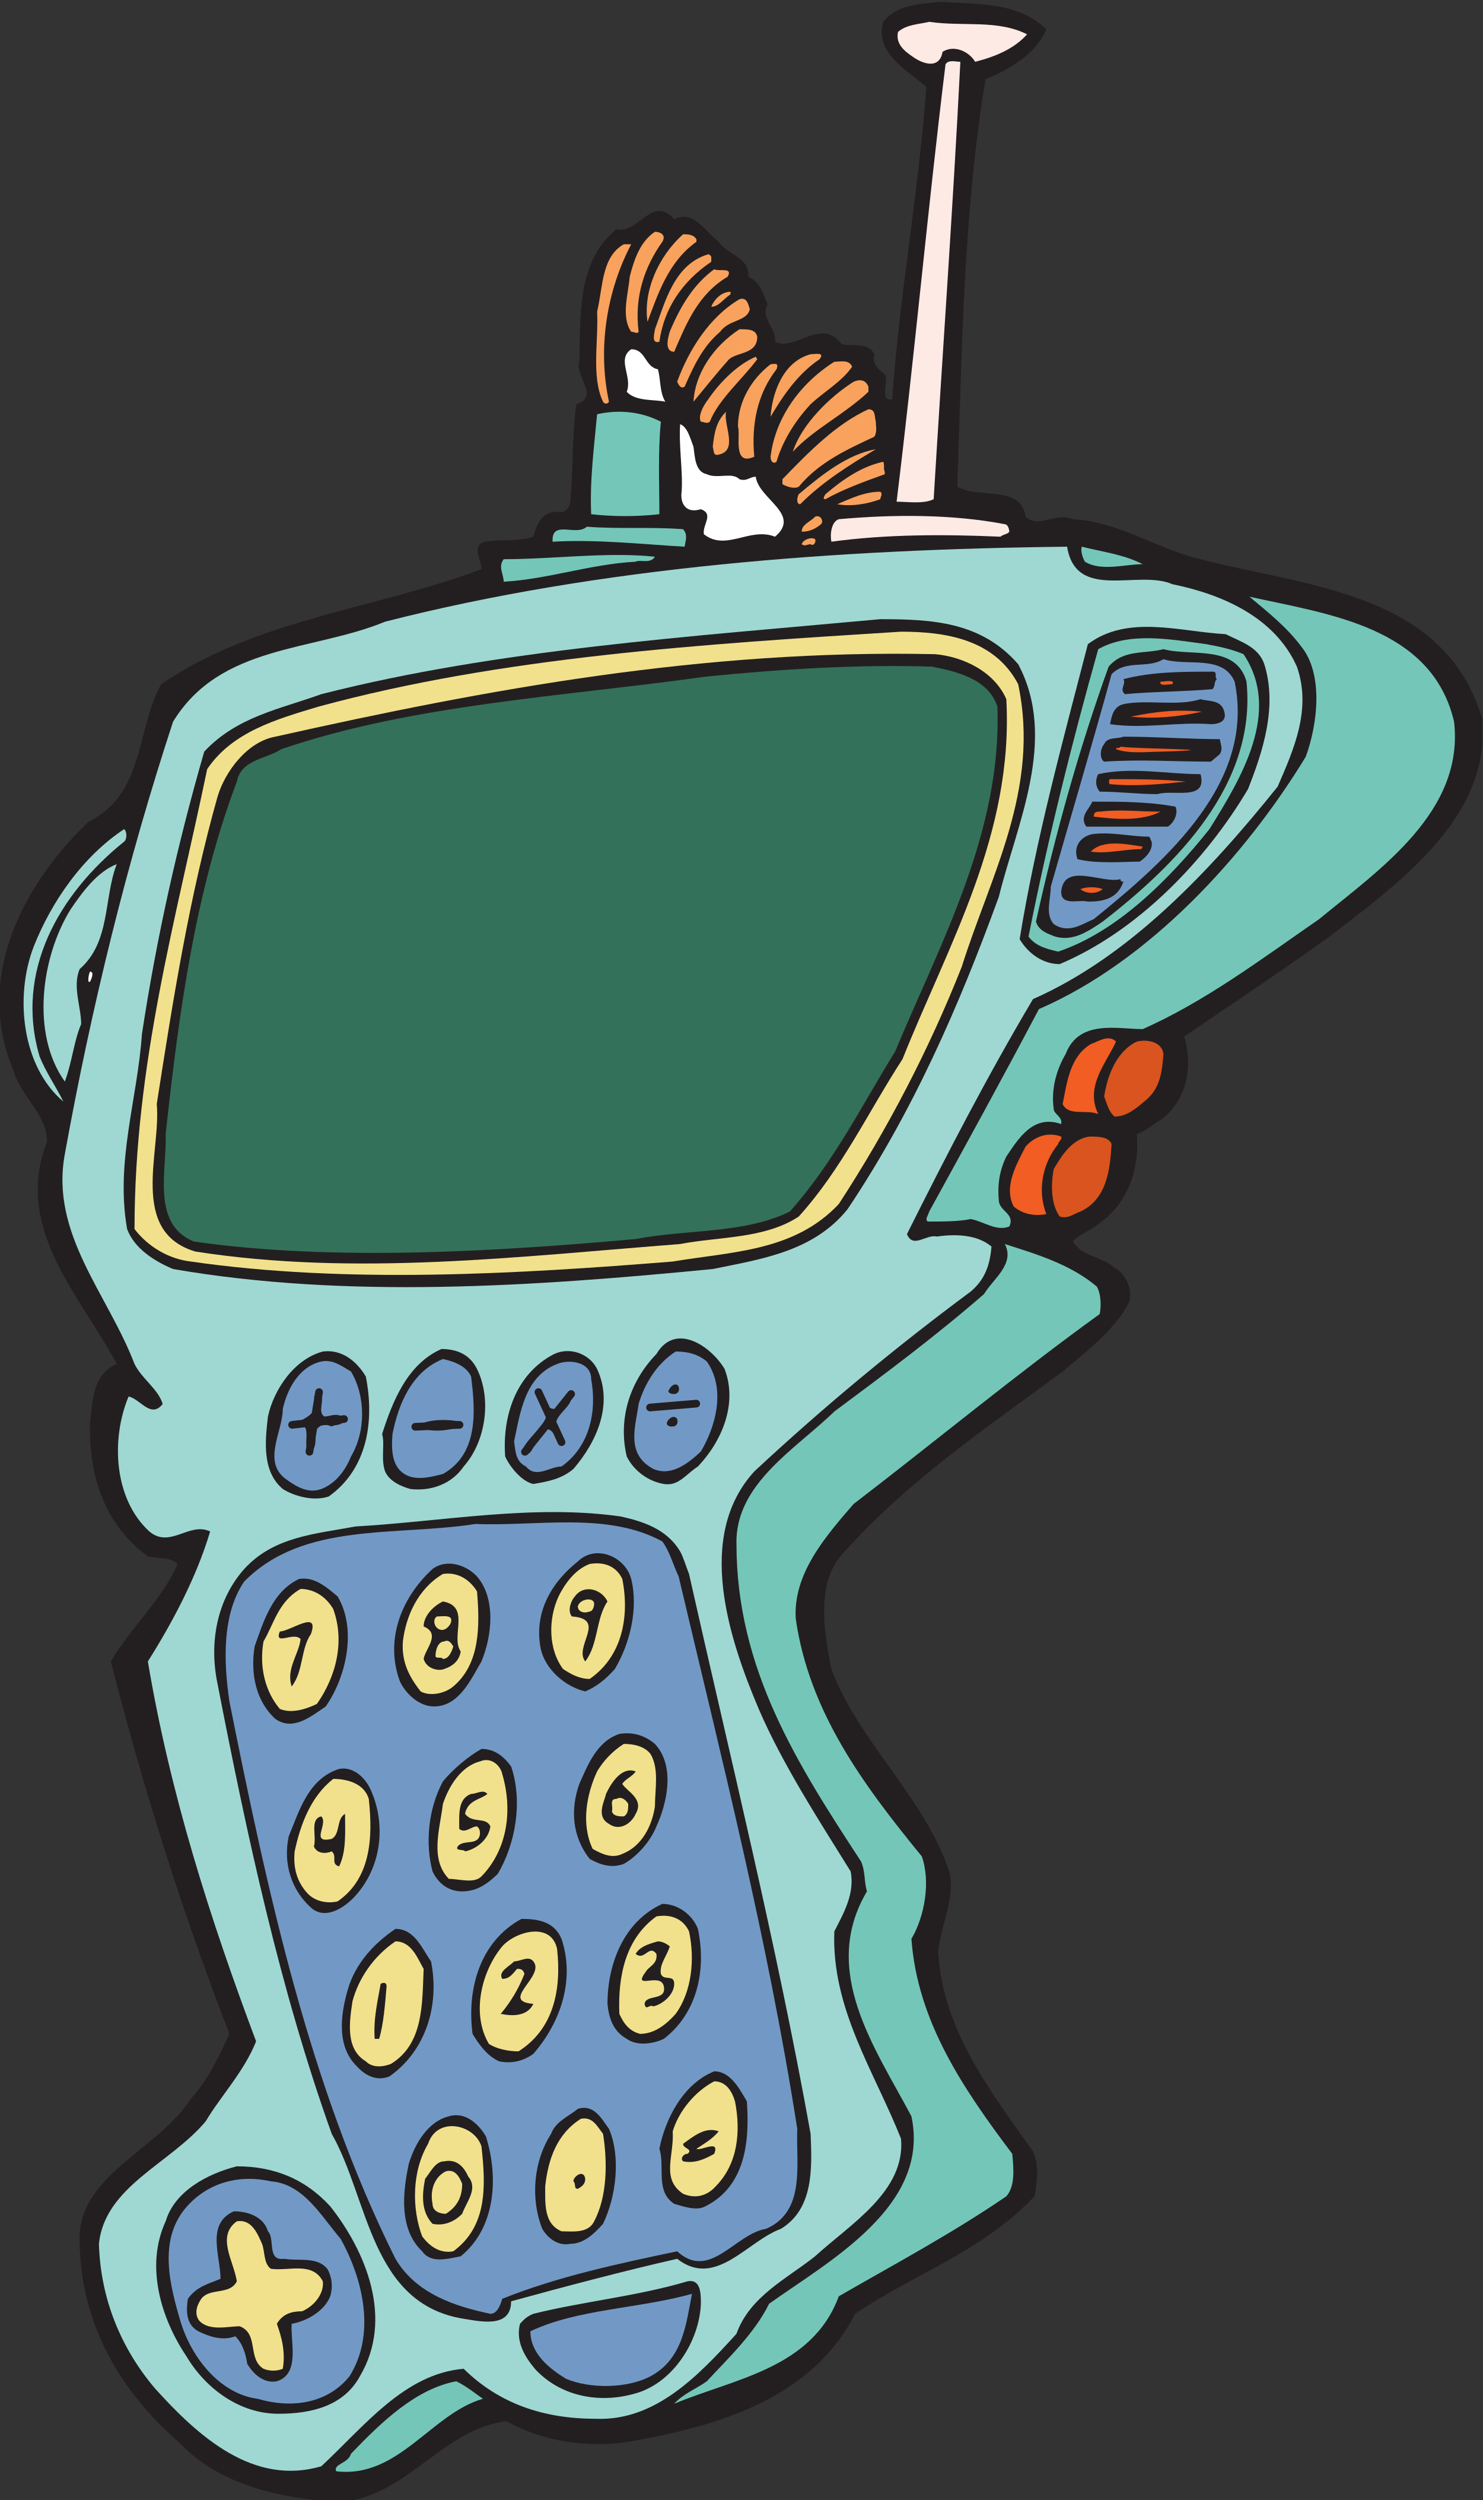 <?xml version="1.0" encoding="UTF-8" standalone="no"?>
<svg
   xmlns:dc="http://purl.org/dc/elements/1.1/"
   xmlns:cc="http://creativecommons.org/ns#"
   xmlns:rdf="http://www.w3.org/1999/02/22-rdf-syntax-ns#"
   xmlns:svg="http://www.w3.org/2000/svg"
   xmlns="http://www.w3.org/2000/svg"
   xmlns:sodipodi="http://sodipodi.sourceforge.net/DTD/sodipodi-0.dtd"
   xmlns:inkscape="http://www.inkscape.org/namespaces/inkscape"
   version="1.1"
   id="svg3537"
   xml:space="preserve"
   width="165.223"
   height="278.371"
   viewBox="0 0 165.223 278.371"
   sodipodi:docname="Skwak Pad.svg"
   inkscape:version="1.0.2 (e86c8708, 2021-01-15)"><rect x="0" y="0" width="165.223" height="278.371" fill="#333333" stroke="none"/><defs
     id="defs3541"><clipPath
       clipPathUnits="userSpaceOnUse"
       id="clipPath3553"><path
         d="M 33.84,43.92 H 578.16 V 748.08 H 33.84 Z"
         id="path3551" /></clipPath><clipPath
       clipPathUnits="userSpaceOnUse"
       id="clipPath3581"><path
         d="M 33.84,43.92 H 578.16 V 748.08 H 33.84 Z"
         id="path3579" /></clipPath><clipPath
       clipPathUnits="userSpaceOnUse"
       id="clipPath3587"><path
         d="m 362.95,548.409 h 151.3 c 9.339,0 16.91,-7.571 16.91,-16.91 v -84.943 c 0,-9.339 -7.571,-16.91 -16.91,-16.91 h -302.6 c -9.339,0 -16.91,7.571 -16.91,16.91 v 84.943 c 0,9.339 7.571,16.91 16.91,16.91 z"
         clip-rule="evenodd"
         id="path3585" /></clipPath><clipPath
       clipPathUnits="userSpaceOnUse"
       id="clipPath3593"><path
         d="M 0,792.06 H 612 V 0.06 H 0 Z"
         id="path3591" /></clipPath><clipPath
       clipPathUnits="userSpaceOnUse"
       id="clipPath3613"><path
         d="M 133.311,404.313 H 257.228 V 613.092 H 133.311 Z"
         id="path3611" /></clipPath><clipPath
       clipPathUnits="userSpaceOnUse"
       id="clipPath3913"><path
         d="m 260.029,501.319 h 257.664 v 26.924 H 260.029 Z"
         id="path3911" /></clipPath><clipPath
       clipPathUnits="userSpaceOnUse"
       id="clipPath3925"><path
         d="M 33.84,43.92 H 578.16 V 748.08 H 33.84 Z"
         id="path3923" /></clipPath><clipPath
       clipPathUnits="userSpaceOnUse"
       id="clipPath3931"><path
         d="m 362.95,359.729 h 151.3 c 9.339,0 16.91,-7.571 16.91,-16.91 v -61.855 c 0,-9.339 -7.571,-16.91 -16.91,-16.91 h -302.6 c -9.339,0 -16.91,7.571 -16.91,16.91 v 61.855 c 0,9.339 7.571,16.91 16.91,16.91 z"
         clip-rule="evenodd"
         id="path3929" /></clipPath><clipPath
       clipPathUnits="userSpaceOnUse"
       id="clipPath3937"><path
         d="M 0,792.06 H 612 V 0.06 H 0 Z"
         id="path3935" /></clipPath><clipPath
       clipPathUnits="userSpaceOnUse"
       id="clipPath3953"><path
         d="M 48.385,203.079 H 327.67 v 171.78 H 48.385 Z"
         id="path3951" /></clipPath><clipPath
       clipPathUnits="userSpaceOnUse"
       id="clipPath3959"><path
         d="m 237.832,308.478 c 0,3.064 0.243,6.129 0.243,7.661 0,0.307 0.485,1.379 0.242,1.992 -0.971,4.291 -1.456,8.428 -2.913,12.259 -4.128,10.726 -12.14,20.38 -22.337,24.823 -1.214,0.46 -2.428,1.379 -3.642,1.992 -5.342,2.146 -15.539,3.218 -21.366,1.686 -4.613,-1.226 -9.712,-3.524 -13.839,-5.823 -2.185,-1.072 -5.099,-4.903 -7.527,-5.21 -1.214,1.073 -6.798,1.073 -8.983,0.613 -6.313,-1.532 -12.14,-2.911 -17.482,-4.903 -3.884,-1.533 -7.769,-2.452 -11.168,-4.291 -4.128,-1.992 -7.769,-4.75 -11.411,-7.202 -0.486,-0.613 -0.972,-1.072 -1.7,-1.685 -1.7,-1.379 -3.885,-2.912 -5.099,-4.597 -2.185,-2.912 -4.37,-5.976 -6.555,-8.734 -0.971,-1.533 -1.457,-3.984 -2.428,-5.364 -0.728,-1.072 -3.885,-1.992 -5.099,-2.758 -5.098,-3.371 -9.711,-9.5 -8.255,-17.009 3.157,-1.225 6.07,-2.758 8.984,-4.137 0.971,-0.613 1.699,-0.459 2.428,-1.072 0.485,-0.46 0.971,-1.38 1.456,-1.992 1.943,-1.839 4.613,-4.291 7.041,-5.67 2.671,-1.532 6.313,-1.839 9.712,-2.758 1.457,-0.153 2.671,-0.307 4.128,-0.46 2.67,-0.766 5.827,-2.145 8.498,-3.218 1.942,-0.766 3.641,-0.919 5.584,-1.838 0.728,-0.307 1.457,-1.226 1.942,-1.686 2.671,-1.992 4.856,-4.444 7.527,-6.436 0.485,-0.46 0.971,-1.072 1.457,-1.685 4.127,-2.912 8.012,-6.13 12.139,-8.888 1.457,-1.072 7.284,-3.371 8.012,-4.444 1.457,-2.298 1.7,-5.363 3.4,-7.661 2.67,-2.758 9.954,-1.379 14.567,-2.299 7.527,-1.532 16.996,0.46 24.765,-0.919 2.185,0 4.371,0 6.556,0 0.971,-0.46 1.942,-1.686 2.913,-2.299 0.486,-0.306 0.971,-0.153 1.457,-0.459 2.185,-1.226 4.613,-2.758 7.041,-3.831 0.486,0 1.214,-0.153 1.7,-0.153 0.728,-0.307 1.699,-0.92 2.428,-1.226 1.456,-0.613 3.399,-1.073 4.855,-1.532 2.186,-0.767 4.128,-0.46 6.556,-1.073 3.156,-0.766 9.469,-1.839 13.839,-0.766 6.798,1.532 13.111,3.524 17.724,7.202 0.243,0.306 0.486,0.613 0.729,0.919 1.456,1.379 2.913,2.912 4.127,4.597 0.243,0.46 0.728,0.919 0.971,1.379 0.972,0.766 3.399,0.766 4.613,1.379 2.428,1.073 5.099,1.992 7.527,3.371 1.457,0.613 2.914,2.146 4.128,2.912 1.699,1.072 3.156,1.532 4.613,2.605 1.214,0.766 2.428,2.145 3.399,3.218 1.214,0.919 2.67,1.532 3.885,2.451 0.728,0.613 1.213,1.533 1.942,2.145 3.156,2.759 6.07,4.904 8.498,8.428 1.942,3.065 4.856,5.21 5.827,9.347 0.485,1.992 -0.486,4.444 -0.971,5.823 -2.186,6.283 -8.256,9.501 -12.869,13.485 -2.67,2.605 -6.555,4.443 -9.711,6.435 -0.972,0.613 -2.185,0.613 -3.157,1.226 -7.283,4.597 -19.18,9.194 -30.349,8.888 -3.642,0 -8.498,0.919 -12.383,0.306 -2.427,-0.306 -4.855,-0.613 -7.283,-0.919 -3.4,-1.073 -6.313,-1.992 -10.926,-2.145"
         clip-rule="evenodd"
         id="path3957" /></clipPath><clipPath
       clipPathUnits="userSpaceOnUse"
       id="clipPath4017"><path
         d="M 33.84,43.92 H 578.16 V 748.08 H 33.84 Z"
         id="path4015" /></clipPath></defs><sodipodi:namedview
     pagecolor="#ffffff"
     bordercolor="#666666"
     borderopacity="1"
     objecttolerance="10"
     gridtolerance="10"
     guidetolerance="10"
     inkscape:pageopacity="0"
     inkscape:pageshadow="2"
     inkscape:window-width="1440"
     inkscape:window-height="855"
     id="namedview3539"
     showgrid="false"
     inkscape:zoom="1"
     inkscape:cx="82.611328"
     inkscape:cy="139.18533"
     inkscape:window-x="0"
     inkscape:window-y="23"
     inkscape:window-maximized="0"
     inkscape:current-layer="g3545" /><g
     id="g3545"
     inkscape:groupmode="layer"
     inkscape:label="Cyb Style Whos Who"
     transform="matrix(1.333,0,0,-1.333,-177.748,817.455)"><g
       id="g3607"><g
         id="g3609"
         clip-path="url(#clipPath3613)"><path
           d="m 220.797,610.795 c -0.868,-2.088 -3.098,-3.341 -5.081,-4.176 -1.859,-11.065 -1.983,-22.965 -2.354,-34.031 1.735,-1.044 5.328,0.209 5.7,-2.505 1.115,-1.044 2.354,0.417 3.965,-0.209 3.842,-0.209 7.064,-2.505 10.657,-3.34 8.798,-2.297 20.447,-2.714 23.544,-13.362 0.744,-8.142 -6.815,-13.571 -12.763,-18.164 -4.089,-2.923 -8.179,-5.637 -12.144,-8.351 0.744,-2.505 0.248,-5.219 -1.859,-6.89 -0.743,-0.417 -1.363,-1.044 -2.106,-1.252 0.248,-2.923 -0.744,-5.846 -3.222,-7.516 -0.744,-0.627 -1.611,-0.836 -2.107,-1.462 0.744,-1.253 2.355,-1.253 3.346,-2.088 1.115,-0.626 1.611,-1.879 1.363,-2.923 -1.115,-2.296 -3.593,-4.175 -5.576,-5.845 -6.196,-4.594 -12.764,-8.978 -18.216,-15.032 -2.478,-2.506 -1.735,-6.681 -1.115,-9.813 2.23,-6.055 7.931,-10.856 9.913,-17.12 0.372,-2.296 -0.743,-4.176 -0.991,-6.472 0.372,-6.472 4.213,-11.483 7.931,-16.702 0.495,-1.044 0.371,-2.506 0.123,-3.758 -4.337,-4.593 -10.037,-6.472 -14.994,-9.813 -3.593,-7.098 -11.524,-9.395 -18.711,-10.648 -3.594,-0.626 -7.435,0 -10.409,1.671 -5.7,-0.627 -8.922,-7.308 -15.118,-6.681 -4.337,0.417 -8.922,1.461 -12.144,4.802 -5.08,4.384 -8.302,10.021 -8.426,16.702 -0.372,5.637 6.443,7.725 9.294,12.109 1.487,1.67 2.354,3.549 3.221,5.428 -3.965,10.23 -7.187,20.461 -9.913,31.108 1.735,2.923 4.337,5.22 5.576,8.143 -0.619,0.626 -1.735,0.417 -2.478,0.626 -3.718,2.714 -4.957,6.89 -4.833,11.274 0.248,1.879 0.248,3.967 2.231,4.802 -2.974,5.637 -8.675,11.274 -5.824,18.581 0,2.297 -2.231,3.758 -2.851,6.055 -3.221,7.725 0.868,15.449 6.32,20.669 4.709,2.297 3.966,7.725 6.072,11.483 7.931,5.428 17.844,6.263 26.766,9.604 0,0.835 -0.867,1.879 0.248,2.296 1.363,0.209 2.85,0 4.089,0.418 0.248,1.044 0.744,2.087 1.983,2.087 0.744,-0.208 1.115,0.418 1.115,1.044 0.248,2.715 0.124,5.22 0.496,7.934 1.983,0.626 -0.124,2.297 0.248,3.549 0.124,3.758 -0.248,8.351 3.098,11.065 1.859,-0.417 2.974,2.923 4.833,0.836 1.61,0.835 2.602,-1.044 3.717,-1.879 0.62,-1.044 2.602,-1.253 2.478,-2.923 0.992,-0.418 1.24,-1.462 1.611,-2.297 -0.619,-1.253 0.744,-1.879 0.62,-3.132 1.735,-0.835 3.841,2.088 5.576,-0.208 0.868,-0.209 2.231,0.208 2.726,-0.835 -0.247,-0.836 0.372,-1.253 0.868,-1.671 0.372,-0.626 -0.496,-2.296 0.619,-2.087 0.62,8.768 2.231,17.328 2.851,26.097 -1.735,1.461 -4.338,2.923 -3.594,5.428 1.115,1.462 3.098,1.462 4.709,1.67 3.222,-0.208 6.567,0 8.922,-2.296"
           style="fill:#231f20;fill-opacity:1;fill-rule:nonzero;stroke:none"
           id="path3615" /></g></g><path
       d="m 219.186,610.377 c -1.115,-1.252 -2.726,-1.879 -4.337,-2.296 -0.496,0.835 -1.735,1.461 -2.726,0.835 -0.248,-1.462 -1.611,-1.044 -2.479,-0.418 -0.619,0.418 -1.487,1.044 -1.239,2.088 0.744,0.626 1.735,0.626 2.602,0.835 2.85,-0.417 5.701,0.209 8.179,-1.044"
       style="fill:#feeae5;fill-opacity:1;fill-rule:nonzero;stroke:none"
       id="path3617" /><path
       d="m 213.61,608.081 c -0.62,-12.318 -1.487,-24.219 -2.231,-36.537 -0.867,-0.417 -2.106,-0.208 -3.098,-0.208 1.487,12.109 2.602,24.427 4.089,36.536 0.248,0.417 0.868,0.209 1.24,0.209"
       style="fill:#feeae5;fill-opacity:1;fill-rule:nonzero;stroke:none"
       id="path3619" /><path
       d="m 188.702,593.049 c -1.487,-2.088 -2.354,-4.593 -1.982,-7.516 -0.124,-0.209 -0.372,0 -0.62,0 -0.867,1.252 -0.248,3.131 -0.124,4.593 0.372,1.461 0.867,2.923 2.107,3.758 0.371,0 0.991,-0.209 0.619,-0.835"
       style="fill:#f9a25d;fill-opacity:1;fill-rule:nonzero;stroke:none"
       id="path3621" /><path
       d="m 191.552,593.257 c 0,-0.208 0,-0.208 0,-0.208 -2.354,-1.671 -3.222,-4.385 -4.089,-6.681 -0.372,2.505 0.867,5.428 2.974,7.307 0.372,0 0.867,0 1.115,-0.418"
       style="fill:#f9a25d;fill-opacity:1;fill-rule:nonzero;stroke:none"
       id="path3623" /><path
       d="m 186.1,592.84 c -1.983,-3.758 -2.85,-8.56 -1.859,-13.153 -0.124,-0.209 -0.372,-0.209 -0.495,0 -0.992,2.088 -0.372,5.01 -0.496,7.516 0.496,2.088 0.372,4.593 2.23,5.637 0.248,0 0.372,0 0.62,0"
       style="fill:#f9a25d;fill-opacity:1;fill-rule:nonzero;stroke:none"
       id="path3625" /><path
       d="m 192.792,591.796 c 0,0 0,-0.209 0,-0.418 -2.479,-1.67 -3.966,-3.967 -4.338,-6.681 -0.743,-0.208 -0.371,0.836 -0.371,1.044 0.867,2.297 1.611,5.428 4.461,6.264 0,0 0.124,0 0.248,-0.209"
       style="fill:#f9a25d;fill-opacity:1;fill-rule:nonzero;stroke:none"
       id="path3627" /><path
       d="m 194.155,590.126 c -2.479,-1.462 -3.47,-3.967 -4.461,-6.264 -0.868,0 -0.496,1.253 -0.372,1.671 0.867,2.087 1.982,3.966 3.717,5.219 0.372,-0.209 1.611,0.209 1.116,-0.626"
       style="fill:#f9a25d;fill-opacity:1;fill-rule:nonzero;stroke:none"
       id="path3629" /><path
       d="m 194.402,588.664 c -0.619,-0.417 -0.991,-1.044 -1.61,-1.044 0.247,0.627 0.867,1.253 1.61,1.253 v -0.209"
       style="fill:#f9a25d;fill-opacity:1;fill-rule:nonzero;stroke:none"
       id="path3631" /><path
       d="m 196.013,587.411 c -0.247,-1.043 -1.734,-0.835 -2.478,-1.878 -1.487,-1.253 -2.231,-2.923 -2.974,-4.594 -0.372,-0.208 -0.496,0.209 -0.62,0.418 0.992,2.714 2.727,5.428 5.205,6.89 0.62,0.209 0.743,-0.418 0.867,-0.836"
       style="fill:#f9a25d;fill-opacity:1;fill-rule:nonzero;stroke:none"
       id="path3633" /><path
       d="m 196.633,585.115 c 0,-1.461 -1.611,-1.253 -2.354,-1.879 -1.116,-1.253 -2.107,-2.505 -2.975,-3.549 0.124,2.296 1.611,4.593 3.842,6.054 0.743,0 1.363,0 1.487,-0.626"
       style="fill:#f9a25d;fill-opacity:1;fill-rule:nonzero;stroke:none"
       id="path3635" /><path
       d="m 188.33,582.401 c 0.248,-0.835 0.124,-1.879 0.62,-2.714 -0.867,0.209 -2.478,0 -3.222,0.835 0.496,1.253 -0.867,2.714 0.372,3.549 1.239,0 1.115,-1.461 2.23,-1.67"
       style="fill:#ffffff;fill-opacity:1;fill-rule:nonzero;stroke:none"
       id="path3637" /><path
       d="m 201.837,583.236 c -1.858,-1.253 -3.097,-3.132 -4.089,-4.802 0.124,1.879 0.992,4.593 3.346,5.22 0.372,0 1.239,0.208 0.743,-0.418"
       style="fill:#f9a25d;fill-opacity:1;fill-rule:nonzero;stroke:none"
       id="path3639" /><path
       d="m 196.633,583.236 c -1.239,-1.67 -3.222,-3.34 -3.965,-5.219 -0.248,-0.209 -0.496,0 -0.744,0 -0.248,0.417 0.124,1.252 0.62,1.879 0.991,1.461 2.478,2.922 3.965,3.549 0.124,-0.209 0.124,-0.209 0.124,-0.209"
       style="fill:#f9a25d;fill-opacity:1;fill-rule:nonzero;stroke:none"
       id="path3641" /><path
       d="m 204.564,582.61 c -0.868,-1.253 -2.355,-2.088 -3.47,-3.132 -1.363,-1.461 -2.354,-3.132 -2.85,-4.802 -0.248,-0.209 -0.496,0 -0.496,0.418 0.372,3.131 2.355,6.054 5.329,7.933 0.495,0 1.239,0.209 1.487,-0.417"
       style="fill:#f9a25d;fill-opacity:1;fill-rule:nonzero;stroke:none"
       id="path3643" /><path
       d="m 198.244,582.401 c -1.611,-2.088 -2.107,-4.593 -1.859,-7.307 -1.859,-0.835 -1.115,1.879 -1.363,2.505 0,2.088 1.115,3.967 2.726,5.219 0.248,0 0.744,0.209 0.496,-0.417"
       style="fill:#f9a25d;fill-opacity:1;fill-rule:nonzero;stroke:none"
       id="path3645" /><path
       d="m 205.927,580.939 c 0,0 0,-0.208 0,-0.417 -1.983,-1.879 -4.585,-3.132 -6.32,-5.011 0.743,2.297 3.098,4.593 5.081,5.846 0.495,0.209 0.991,0.209 1.239,-0.418"
       style="fill:#f9a25d;fill-opacity:1;fill-rule:nonzero;stroke:none"
       id="path3647" /><path
       d="m 206.546,578.017 c 0,-0.418 0.124,-0.836 -0.124,-1.253 -2.23,-1.044 -4.585,-2.088 -6.319,-4.176 -0.372,-0.208 -0.992,0 -1.363,0.209 0,0.209 0,0.418 0,0.418 2.23,2.296 4.461,4.593 7.187,5.845 0.619,0 0.495,-0.626 0.619,-1.043"
       style="fill:#f9a25d;fill-opacity:1;fill-rule:nonzero;stroke:none"
       id="path3649" /><path
       d="m 188.578,578.017 c -0.248,-2.506 -0.124,-5.22 -0.124,-7.725 -1.858,-0.209 -3.841,-0.209 -5.7,0 -0.124,2.923 0.248,5.637 0.496,8.351 1.859,0.417 3.717,0.209 5.328,-0.626"
       style="fill:#74c7b8;fill-opacity:1;fill-rule:nonzero;stroke:none"
       id="path3651" /><path
       d="m 193.535,575.302 c -0.62,-0.208 -0.496,0.209 -0.62,0.627 0.124,1.044 0.248,2.088 1.116,2.923 -0.248,-1.044 0.991,-3.132 -0.496,-3.55"
       style="fill:#f9a25d;fill-opacity:1;fill-rule:nonzero;stroke:none"
       id="path3653" /><path
       d="m 191.304,575.929 c 0.124,-0.835 0.124,-2.088 1.116,-2.297 0.867,-0.417 2.106,0.209 2.726,-0.417 0.62,-0.209 0.867,0.208 1.363,0.208 0.248,-1.879 3.841,-3.131 1.611,-5.01 -2.107,0.835 -4.089,-1.253 -5.948,0.208 -0.124,0.836 0.867,1.671 -0.248,2.088 -1.363,-0.417 -1.735,0.627 -1.611,1.462 0.124,1.67 -0.248,3.758 -0.124,5.637 0.62,-0.209 0.868,-1.253 1.115,-1.879"
       style="fill:#ffffff;fill-opacity:1;fill-rule:nonzero;stroke:none"
       id="path3655" /><path
       d="m 206.546,575.72 c -2.106,-1.253 -4.461,-2.714 -6.319,-4.593 -0.372,0 -0.248,0.626 -0.124,0.835 1.982,1.67 4.089,3.34 6.443,3.758"
       style="fill:#f9a25d;fill-opacity:1;fill-rule:nonzero;stroke:none"
       id="path3657" /><path
       d="m 207.29,573.841 c 0,-0.209 0,-0.209 0,-0.209 -1.735,-0.626 -3.47,-1.252 -4.957,-2.088 -0.248,0 -0.124,0.209 0,0.418 1.487,1.253 2.974,2.297 4.833,2.714 0.124,-0.209 0,-0.626 0.124,-0.835"
       style="fill:#f9a25d;fill-opacity:1;fill-rule:nonzero;stroke:none"
       id="path3659" /><path
       d="m 206.918,571.544 c -1.115,-0.417 -2.478,-0.626 -3.594,-0.417 0.992,0.417 2.231,1.044 3.594,1.044 0.248,-0.209 0,-0.418 0,-0.627"
       style="fill:#f9a25d;fill-opacity:1;fill-rule:nonzero;stroke:none"
       id="path3661" /><path
       d="m 217.327,569.457 c 0.248,0 0.372,-0.418 0.372,-0.627 -0.124,-0.209 -0.496,-0.209 -0.744,-0.417 -4.708,0.208 -9.541,0.208 -14.126,-0.418 -0.124,0.626 0,1.67 0.619,1.879 4.585,0.418 9.542,0.418 13.879,-0.417"
       style="fill:#feeae5;fill-opacity:1;fill-rule:nonzero;stroke:none"
       id="path3663" /><path
       d="m 201.961,569.457 c -0.495,-0.418 -0.991,-0.627 -1.611,-0.627 0,0.627 0.744,0.835 1.116,1.253 0.495,0.209 0.743,-0.418 0.495,-0.626"
       style="fill:#f9a25d;fill-opacity:1;fill-rule:nonzero;stroke:none"
       id="path3665" /><path
       d="m 190.437,569.039 c 0.372,-0.418 0.248,-0.835 0.124,-1.461 -3.594,0.208 -7.311,0.626 -11.029,0.417 -0.124,1.879 1.983,0.418 2.85,1.253 2.727,-0.209 5.453,0 8.055,-0.209"
       style="fill:#74c7b8;fill-opacity:1;fill-rule:nonzero;stroke:none"
       id="path3667" /><path
       d="m 201.466,568.204 c 0.124,-0.209 -0.124,-0.626 -0.372,-0.418 -0.248,0 -0.496,-0.208 -0.744,0 0.124,0.418 0.868,0.627 1.116,0.418"
       style="fill:#f9a25d;fill-opacity:1;fill-rule:nonzero;stroke:none"
       id="path3669" /><path
       d="m 222.532,567.578 c 0.743,-4.594 5.948,-1.879 8.798,-3.132 4.089,-0.835 8.55,-2.714 10.409,-6.89 1.239,-3.549 -0.248,-6.889 -1.611,-10.021 -5.7,-7.099 -12.392,-14.197 -20.446,-17.746 -3.842,-6.472 -7.188,-12.945 -10.533,-19.626 0.495,-1.252 1.611,0 2.478,-0.208 1.487,0.208 3.346,0.208 4.585,-0.836 -0.124,-1.461 -0.496,-2.714 -1.735,-3.757 -6.196,-4.594 -12.268,-9.604 -18.092,-15.032 -4.957,-5.429 -2.106,-13.989 0.372,-19.834 1.983,-4.594 4.957,-9.187 7.683,-13.571 0.371,-1.879 -0.62,-3.549 -1.363,-5.011 -0.248,-6.472 3.345,-11.691 5.576,-17.328 0.372,-4.385 -4.213,-7.099 -7.187,-9.813 -2.355,-1.879 -5.453,-3.341 -6.568,-6.472 -3.222,-3.549 -6.815,-7.307 -11.772,-7.099 -4.337,0 -8.055,1.253 -11.029,4.176 -4.956,-0.418 -8.302,-4.802 -11.896,-8.142 -5.7,-1.671 -10.285,2.505 -13.878,6.472 -2.851,3.34 -4.585,7.516 -4.709,12.109 0.495,4.802 5.948,6.681 8.922,10.23 1.239,2.088 3.222,4.176 4.213,6.681 -3.841,10.23 -7.187,20.669 -9.046,31.734 2.107,3.341 4.089,7.099 5.205,10.857 -1.735,0.835 -3.346,-1.462 -5.081,0 -2.974,2.714 -3.222,7.725 -1.735,11.274 0.991,-0.209 1.859,-1.879 2.85,-0.627 -0.372,1.253 -1.735,2.088 -2.354,3.341 -2.231,5.846 -7.064,10.856 -5.824,17.537 2.23,12.318 5.204,24.428 9.046,36.119 3.965,6.472 11.648,5.846 17.72,8.351 17.968,4.593 37.794,6.055 57.002,6.264"
       style="fill:#9fd8d2;fill-opacity:1;fill-rule:nonzero;stroke:none"
       id="path3671" /><path
       d="m 228.852,566.116 c -1.488,0 -3.47,-0.626 -4.833,0.209 -0.248,0.417 -0.372,1.044 -0.248,1.253 1.611,-0.418 3.469,-0.627 5.081,-1.462"
       style="fill:#74c7b8;fill-opacity:1;fill-rule:nonzero;stroke:none"
       id="path3673" /><path
       d="m 186.472,566.325 c -3.842,-0.209 -7.311,-1.462 -11.029,-1.67 0,0.626 -0.496,1.252 0,1.879 4.089,0 8.674,0.626 12.64,0.208 -0.372,-0.626 -1.24,-0.208 -1.611,-0.417"
       style="fill:#74c7b8;fill-opacity:1;fill-rule:nonzero;stroke:none"
       id="path3675" /><path
       d="m 254.874,552.963 c 0.868,-7.516 -6.196,-12.318 -11.276,-16.493 -4.833,-3.341 -9.542,-6.89 -14.746,-9.187 -2.107,0 -5.329,0.835 -6.444,-2.088 -0.744,-1.252 -1.239,-2.922 -0.992,-4.593 0,-0.417 0.744,-0.626 0.62,-1.252 -2.354,0.835 -3.594,-1.253 -4.585,-2.714 -0.62,-1.253 -0.743,-2.506 -0.62,-3.758 0.124,-0.835 1.364,-1.044 0.868,-2.088 -1.115,-0.418 -2.107,0.417 -3.222,0.626 -0.991,-0.209 -2.354,-0.209 -3.594,-0.209 -0.247,0.209 0,0.418 0.124,0.836 3.098,5.637 6.196,11.274 9.17,16.911 9.17,3.966 17.225,12.735 22.305,21.086 0.992,2.714 1.487,6.89 -0.371,9.186 -1.24,1.671 -2.851,2.923 -4.338,4.176 6.568,-1.461 15.242,-2.505 17.101,-10.439"
       style="fill:#74c7b8;fill-opacity:1;fill-rule:nonzero;stroke:none"
       id="path3677" /><path
       d="m 218.442,557.765 c 3.346,-6.263 -0.124,-13.362 -1.611,-19.416 -3.345,-9.187 -7.187,-17.955 -12.639,-26.098 -2.85,-3.549 -7.187,-4.175 -11.277,-5.01 -14.994,-1.462 -30.607,-2.506 -45.105,0 -1.487,0.626 -3.222,1.67 -3.842,3.34 -0.991,5.637 0.868,10.857 1.239,16.285 1.239,8.142 2.974,15.867 5.205,23.592 2.726,2.923 6.32,3.549 9.789,4.802 14.746,3.758 30.856,4.802 46.717,6.263 4.337,0 8.426,-0.209 11.524,-3.758"
       style="fill:#231f20;fill-opacity:1;fill-rule:nonzero;stroke:none"
       id="path3679" /><path
       d="m 239.013,557.765 c 1.115,-3.549 -0.124,-7.307 -1.363,-10.439 -3.594,-6.054 -9.294,-11.9 -15.738,-14.615 -1.363,0 -2.602,0.836 -3.346,2.088 1.363,8.352 3.594,16.494 5.7,24.636 3.346,2.506 7.683,1.044 11.525,0.835 1.239,-0.626 2.726,-1.044 3.222,-2.505"
       style="fill:#231f20;fill-opacity:1;fill-rule:nonzero;stroke:none"
       id="path3681" /><path
       d="m 218.442,556.095 c 1.859,-8.769 -2.354,-16.076 -4.709,-23.592 -2.726,-6.89 -6.195,-13.571 -10.285,-19.834 -3.717,-3.967 -8.922,-3.967 -13.878,-4.802 -13.012,-1.044 -27.262,-1.879 -40.273,0 -1.859,0.209 -3.594,1.252 -4.709,2.714 0,13.779 3.469,25.889 6.072,38.415 2.106,3.132 5.824,4.176 9.293,5.22 15.366,4.175 32.095,5.219 48.7,6.263 3.717,0 7.807,-0.626 9.789,-4.384"
       style="fill:#f2e18c;fill-opacity:1;fill-rule:nonzero;stroke:none"
       id="path3683" /><path
       d="m 237.278,558.6 c 3.222,-4.802 -0.248,-10.439 -2.85,-14.614 -3.346,-4.176 -7.683,-8.56 -12.64,-10.231 -0.867,0.209 -1.859,0.418 -2.478,1.253 1.611,8.143 3.593,16.076 5.824,24.01 2.602,1.461 5.948,0.835 9.046,0.417 1.115,-0.209 2.106,-0.417 3.098,-0.835"
       style="fill:#74c7b8;fill-opacity:1;fill-rule:nonzero;stroke:none"
       id="path3685" /><path
       d="m 237.526,556.304 c 0.867,-8.56 -5.824,-15.241 -12.02,-20.043 -1.24,-0.835 -2.479,-1.67 -3.966,-1.253 -0.495,0.209 -1.363,0.418 -1.611,1.253 1.611,7.307 3.594,14.406 6.072,21.295 1.239,1.462 2.974,1.044 4.585,1.462 2.355,-0.627 6.072,0.417 6.94,-2.714"
       style="fill:#231f20;fill-opacity:1;fill-rule:nonzero;stroke:none"
       id="path3687" /><path
       d="m 217.451,554.842 c 0.62,-11.274 -4.833,-20.46 -8.674,-30.064 -2.85,-4.384 -5.081,-9.186 -8.674,-13.153 -2.85,-1.879 -6.692,-1.67 -9.914,-2.297 -13.507,-1.044 -27.138,-2.714 -40.521,-0.626 -5.576,1.67 -2.85,8.351 -3.222,12.318 1.364,8.769 2.727,17.329 5.081,25.68 0.62,2.087 2.478,4.593 4.833,5.01 17.72,3.967 35.812,7.308 55.143,6.89 2.354,-0.209 4.957,-1.461 5.948,-3.758"
       style="fill:#231f20;fill-opacity:1;fill-rule:nonzero;stroke:none"
       id="path3689" /><path
       d="m 236.534,556.304 c 1.735,-8.352 -5.576,-14.824 -11.772,-19.834 -0.991,-0.418 -2.106,-1.253 -3.346,-0.418 -0.743,0.835 -0.247,2.088 -0.247,3.132 1.734,6.054 3.469,11.9 5.08,17.746 1.239,1.252 2.974,0.417 4.337,1.252 1.983,-0.626 4.957,0.418 5.948,-1.878"
       style="fill:#7299c6;fill-opacity:1;fill-rule:nonzero;stroke:none"
       id="path3691" /><path
       d="m 216.708,554.216 c 0.371,-10.439 -4.709,-19.625 -8.551,-28.812 -2.726,-4.384 -5.08,-9.186 -8.798,-13.361 -3.841,-1.88 -8.55,-1.462 -12.887,-2.297 -11.648,-1.044 -25.279,-1.879 -36.928,-0.209 -3.593,1.462 -2.23,6.055 -2.354,8.978 1.115,10.23 2.478,20.251 5.948,29.437 0.372,1.879 2.478,1.879 3.718,2.715 11.028,3.758 23.544,4.384 35.44,6.054 6.196,0.626 12.887,1.044 18.959,0.835 2.107,-0.417 4.709,-1.044 5.453,-3.34"
       style="fill:#34715a;fill-opacity:1;fill-rule:nonzero;stroke:none"
       id="path3693" /><path
       d="m 235.047,556.512 c -0.248,-0.208 -0.124,-0.626 -0.371,-0.835 -2.355,-0.209 -5.205,-0.209 -7.312,-0.417 -0.495,0.417 0.124,0.835 -0.124,1.252 2.355,0.627 4.957,0.627 7.436,0.627 0.495,0 0.123,-0.418 0.371,-0.627"
       style="fill:#231f20;fill-opacity:1;fill-rule:nonzero;stroke:none"
       id="path3695" /><path
       d="m 231.33,556.095 c -0.372,0 -1.115,-0.209 -0.992,0.209 0.372,0 1.24,0.208 0.992,-0.209"
       style="fill:#f15d22;fill-opacity:1;fill-rule:nonzero;stroke:none"
       id="path3697" /><path
       d="m 235.667,553.798 c 0.248,-0.835 -0.496,-1.044 -1.115,-1.044 -2.85,0.209 -5.577,-0.417 -8.427,0 0.124,0.627 0.248,1.462 1.115,1.671 1.983,0.417 4.462,-0.209 6.444,0.417 0.62,-0.209 1.735,0 1.983,-1.044"
       style="fill:#231f20;fill-opacity:1;fill-rule:nonzero;stroke:none"
       id="path3699" /><path
       d="m 233.808,553.798 c -1.859,-0.417 -3.965,-0.626 -5.948,-0.417 1.983,0.417 3.842,0.626 5.948,0.417"
       style="fill:#f15d22;fill-opacity:1;fill-rule:nonzero;stroke:none"
       id="path3701" /><path
       d="m 235.295,551.502 c 0.124,-0.627 0.248,-0.835 0,-1.253 -0.248,-0.209 -0.496,-0.418 -0.743,-0.626 -3.098,0 -5.825,0.208 -8.922,0 -0.372,0.208 -0.372,1.044 0,1.461 0.247,0.626 1.115,0.418 1.61,0.626 2.727,0 5.577,-0.208 8.055,-0.208"
       style="fill:#231f20;fill-opacity:1;fill-rule:nonzero;stroke:none"
       id="path3703" /><path
       d="m 230.462,550.458 c -1.239,0 -2.726,-0.209 -3.841,0.209 0,0.208 0.248,0 0.372,0.208 1.363,-0.208 9.913,-0.208 3.469,-0.417"
       style="fill:#f15d22;fill-opacity:1;fill-rule:nonzero;stroke:none"
       id="path3705" /><path
       d="m 233.684,548.579 c 0.62,-2.297 -2.354,-1.253 -3.593,-1.67 -1.611,0 -3.222,0.208 -4.833,0.208 -0.372,0.418 -0.372,1.044 -0.124,1.462 2.85,0.626 5.7,0 8.55,0"
       style="fill:#231f20;fill-opacity:1;fill-rule:nonzero;stroke:none"
       id="path3707" /><path
       d="m 232.445,547.952 c -2.107,-0.208 -4.213,-0.417 -6.32,-0.208 -0.124,0 -0.124,0.417 0,0.417 2.107,0 4.461,0 6.32,-0.209"
       style="fill:#f15d22;fill-opacity:1;fill-rule:nonzero;stroke:none"
       id="path3709" /><path
       d="m 231.578,545.865 c 0.248,-0.418 0,-1.253 -0.62,-1.671 -1.983,0 -4.585,0 -6.815,0 -0.62,0.836 0.247,1.462 0.495,2.088 2.479,0 4.709,0 6.94,-0.417"
       style="fill:#231f20;fill-opacity:1;fill-rule:nonzero;stroke:none"
       id="path3711" /><path
       d="m 230.338,545.447 c -1.611,-0.835 -3.841,-0.626 -5.576,-0.417 0,0.417 0.248,0.417 0.496,0.417 1.735,0.209 3.346,0 5.08,0"
       style="fill:#f15d22;fill-opacity:1;fill-rule:nonzero;stroke:none"
       id="path3713" /><path
       d="m 143.72,542.942 c -5.452,-4.385 -9.17,-10.857 -7.063,-17.955 0.496,-1.253 1.363,-2.506 1.983,-3.758 -3.47,2.923 -4.09,8.768 -2.479,12.944 1.487,3.758 4.09,7.516 7.559,9.813 0.248,-0.209 0.248,-0.835 0,-1.044"
       style="fill:#9fd8d2;fill-opacity:1;fill-rule:nonzero;stroke:none"
       id="path3715" /><path
       d="m 229.595,542.942 c 0.124,-0.627 -0.372,-1.253 -0.991,-1.67 -1.24,0 -3.594,-0.209 -5.205,0.208 -0.372,1.044 0.248,1.879 1.239,2.088 1.611,0.209 3.222,-0.209 4.709,-0.209 0.124,0 0.124,-0.208 0.248,-0.417"
       style="fill:#231f20;fill-opacity:1;fill-rule:nonzero;stroke:none"
       id="path3717" /><path
       d="m 228.852,542.524 -0.125,-0.209 c -1.487,0 -2.85,-0.417 -4.213,-0.208 0.992,1.044 2.974,0.626 4.338,0.417"
       style="fill:#f15d22;fill-opacity:1;fill-rule:nonzero;stroke:none"
       id="path3719" /><path
       d="m 143.101,541.063 c -1.116,-2.923 -0.496,-6.472 -3.098,-8.769 -0.62,-1.461 0.124,-3.132 0.124,-4.593 -0.62,-1.461 -0.744,-3.132 -1.363,-4.802 -2.85,3.967 -1.983,10.439 0.495,14.406 0.992,1.461 2.231,3.131 3.842,3.758"
       style="fill:#9fd8d2;fill-opacity:1;fill-rule:nonzero;stroke:none"
       id="path3721" /><path
       d="m 227.24,539.601 c -0.495,-1.461 -1.734,-1.67 -2.974,-1.67 -0.743,0.209 -2.23,-0.418 -2.23,0.835 0.248,2.506 3.47,0.626 4.957,1.044 0,-0.209 0.124,-0.209 0.247,-0.209"
       style="fill:#231f20;fill-opacity:1;fill-rule:nonzero;stroke:none"
       id="path3723" /><path
       d="m 225.506,538.975 c -0.496,-0.418 -1.363,-0.418 -1.859,0 0.496,0.209 1.363,0.209 1.859,0"
       style="fill:#f15d22;fill-opacity:1;fill-rule:nonzero;stroke:none"
       id="path3725" /><path
       d="m 140.87,531.25 c -0.248,-0.209 -0.124,0.626 0,0.835 0.372,0 0.124,-0.626 0,-0.835"
       style="fill:#ffffff;fill-opacity:1;fill-rule:nonzero;stroke:none"
       id="path3727" /><path
       d="m 226.621,526.24 c -0.868,-1.88 -2.602,-3.759 -1.487,-6.055 -0.991,0.417 -2.478,-0.209 -2.974,0.835 0.372,1.879 0.619,3.967 2.354,5.011 0.62,0.209 1.487,0.835 2.107,0.209"
       style="fill:#f15d22;fill-opacity:1;fill-rule:nonzero;stroke:none"
       id="path3729" /><path
       d="m 230.586,525.195 c -0.124,-1.461 -0.248,-2.922 -1.611,-3.966 -0.743,-0.627 -1.487,-1.253 -2.478,-1.253 -0.496,0.418 -0.62,1.044 -0.867,1.67 0.247,1.671 0.991,3.758 2.726,4.594 0.867,0.208 2.106,0 2.23,-1.045"
       style="fill:#d9541e;fill-opacity:1;fill-rule:nonzero;stroke:none"
       id="path3731" /><path
       d="m 221.788,517.68 c -1.363,-1.671 -1.735,-3.967 -0.991,-5.846 -0.992,-0.209 -1.983,0 -2.726,0.626 -0.868,1.67 0.247,3.549 0.991,5.011 0.743,0.835 1.859,1.252 2.974,0.835 0.124,-0.209 -0.248,-0.418 -0.248,-0.626"
       style="fill:#f15d22;fill-opacity:1;fill-rule:nonzero;stroke:none"
       id="path3733" /><path
       d="m 226.249,517.68 c -0.124,-2.088 -0.372,-4.594 -2.602,-5.637 -0.62,-0.209 -0.991,-0.627 -1.735,-0.418 -0.743,1.044 -0.743,2.714 -0.496,3.967 0.62,1.044 1.487,2.505 2.974,2.714 0.744,0 1.611,0 1.859,-0.626"
       style="fill:#d9541e;fill-opacity:1;fill-rule:nonzero;stroke:none"
       id="path3735" /><path
       d="m 225.01,505.779 c 0.372,-0.626 0.372,-1.67 0.248,-2.297 -6.94,-5.01 -13.755,-10.647 -20.57,-15.867 -2.355,-2.714 -5.081,-5.845 -4.833,-9.604 1.115,-7.724 5.576,-13.779 10.533,-19.833 0.743,-2.088 0.248,-5.011 -0.868,-6.89 0.496,-6.89 4.337,-12.527 8.427,-17.955 0.124,-1.253 0.248,-2.714 -0.496,-3.549 -4.585,-3.132 -9.294,-5.637 -14.003,-8.352 -2.23,-6.054 -8.798,-6.889 -13.754,-8.977 0.743,0.835 1.858,1.253 2.726,1.879 1.735,1.879 3.965,3.967 5.204,6.472 4.957,3.549 13.507,8.142 11.896,15.659 -2.974,5.637 -7.683,12.109 -3.717,18.79 -0.248,0.835 -0.124,1.67 -0.496,2.505 -5.328,8.142 -10.409,16.076 -10.409,26.515 -0.124,5.011 4.957,7.933 8.179,11.065 4.213,3.132 8.426,6.263 12.515,9.813 0.744,1.252 2.603,2.505 1.735,4.175 2.602,-0.835 5.452,-1.67 7.683,-3.549"
       style="fill:#74c7b8;fill-opacity:1;fill-rule:nonzero;stroke:none"
       id="path3737" /><path
       d="m 193.907,498.889 c 1.115,-2.923 -0.248,-6.054 -2.231,-8.142 -0.991,-0.626 -1.611,-1.67 -2.85,-1.461 -1.239,0.208 -2.478,1.044 -3.098,2.296 -0.743,3.132 0.248,6.264 2.479,8.56 1.61,2.714 4.585,0.626 5.7,-1.253"
       style="fill:#231f20;fill-opacity:1;fill-rule:nonzero;stroke:none"
       id="path3739" /><path
       d="m 173.213,498.889 c 1.239,-2.505 0.743,-6.054 -1.116,-8.142 -0.991,-1.461 -2.726,-2.088 -4.461,-1.879 -0.743,0.209 -1.735,0.626 -2.106,1.462 -0.372,1.043 0,2.296 -0.248,3.131 0.867,2.714 2.106,5.846 4.957,7.099 1.239,0 2.354,-0.418 2.974,-1.671"
       style="fill:#231f20;fill-opacity:1;fill-rule:nonzero;stroke:none"
       id="path3741" /><path
       d="m 163.919,498.263 c 0.743,-3.758 0.124,-7.725 -3.098,-10.021 -1.239,-0.418 -2.85,0 -3.842,0.626 -1.734,1.462 -1.487,3.967 -1.239,6.055 0.496,2.296 2.231,4.801 4.585,5.428 1.611,0.209 2.85,-0.835 3.594,-2.088"
       style="fill:#231f20;fill-opacity:1;fill-rule:nonzero;stroke:none"
       id="path3743" /><path
       d="m 183.25,498.889 c 1.363,-2.923 0,-6.054 -1.983,-8.351 -0.991,-0.835 -2.106,-1.044 -3.346,-1.252 -0.991,0.208 -1.982,1.461 -2.354,2.296 -0.248,3.341 0.867,6.89 4.089,8.56 1.363,0.626 2.974,0 3.594,-1.253"
       style="fill:#231f20;fill-opacity:1;fill-rule:nonzero;stroke:none"
       id="path3745" /><path
       d="m 192.42,499.516 c 1.611,-2.297 0.743,-5.429 -0.496,-7.516 -1.115,-1.044 -2.478,-2.088 -3.965,-1.462 -2.355,1.253 -1.487,3.549 -1.239,5.428 0.495,1.671 1.487,3.341 3.097,4.385 0.992,0 1.859,-0.209 2.603,-0.835"
       style="fill:#7299c6;fill-opacity:1;fill-rule:nonzero;stroke:none"
       id="path3747" /><path
       d="m 172.717,498.263 c 0.372,-2.923 0.619,-6.472 -2.355,-8.142 -0.867,-0.209 -2.23,-0.627 -3.221,0 -0.992,0.626 -1.116,1.879 -0.992,3.34 0.496,2.505 1.611,5.22 4.213,6.263 0.992,-0.208 1.983,-0.626 2.355,-1.461"
       style="fill:#7299c6;fill-opacity:1;fill-rule:nonzero;stroke:none"
       id="path3749" /><path
       d="m 162.68,498.681 c 1.239,-2.088 1.239,-5.011 0,-7.099 -0.496,-1.252 -1.363,-2.296 -2.479,-2.714 -1.115,-0.417 -2.106,0.209 -2.974,0.835 -1.982,1.462 -0.248,3.967 -0.248,5.846 0.372,1.67 1.364,3.549 3.222,3.967 0.992,0.208 1.735,-0.418 2.479,-0.835"
       style="fill:#7299c6;fill-opacity:1;fill-rule:nonzero;stroke:none"
       id="path3751" /><path
       d="m 182.754,498.054 c 0.496,-2.714 -0.124,-5.637 -2.478,-7.307 -0.991,0 -2.107,-1.044 -2.974,0 -0.868,0.418 -0.868,1.253 -0.991,2.088 0.495,2.296 0.867,5.428 3.593,6.472 0.991,0.417 2.85,0.209 2.85,-1.253"
       style="fill:#7299c6;fill-opacity:1;fill-rule:nonzero;stroke:none"
       id="path3753" /><path
       d="m 190.189,483.649 c 0.248,-0.418 0.496,-1.253 0.744,-1.879 3.469,-15.45 7.311,-30.9 10.161,-46.767 0.124,-2.923 0.248,-6.263 -2.478,-7.933 -2.85,-1.044 -5.453,-5.011 -8.675,-2.506 -4.585,-1.044 -9.293,-2.296 -13.878,-3.549 0,-2.297 -2.603,-1.67 -3.966,-1.461 -7.806,1.252 -7.93,10.021 -11.028,15.449 -4.337,12.109 -7.064,24.845 -9.542,37.58 -0.743,3.55 0,7.099 2.231,9.604 2.478,2.714 5.948,2.923 9.293,3.549 7.311,0.418 14.87,1.879 22.182,0.835 1.858,-0.417 3.841,-1.043 4.956,-2.922"
       style="fill:#231f20;fill-opacity:1;fill-rule:nonzero;stroke:none"
       id="path3755" /><path
       d="m 188.702,484.484 c 0.62,-0.835 0.868,-1.879 1.363,-2.923 3.594,-15.241 7.435,-30.273 9.914,-46.14 -0.124,-2.923 0.743,-6.89 -2.603,-8.351 -2.602,-0.418 -4.708,-4.385 -7.435,-1.879 -4.956,-1.044 -9.913,-2.088 -14.622,-3.967 -0.124,-0.418 -0.372,-1.253 -0.991,-1.253 -2.974,0.626 -6.196,1.67 -7.931,4.593 -7.187,14.406 -10.657,30.482 -13.879,46.558 -0.495,3.34 -0.619,7.307 1.24,10.021 4.956,5.011 12.639,3.758 19.331,4.802 5.204,-0.209 11.028,1.044 15.613,-1.461"
       style="fill:#7299c6;fill-opacity:1;fill-rule:nonzero;stroke:none"
       id="path3757" /><path
       d="m 186.1,481.352 c 0.62,-2.505 -0.124,-5.428 -1.363,-7.516 -0.744,-0.835 -1.487,-1.461 -2.478,-1.879 -1.735,0.418 -3.346,1.879 -3.718,3.549 -0.62,3.132 0.991,5.637 3.098,7.307 1.487,1.462 3.965,0.418 4.461,-1.461"
       style="fill:#231f20;fill-opacity:1;fill-rule:nonzero;stroke:none"
       id="path3759" /><path
       d="m 173.213,481.561 c 1.611,-1.879 1.239,-5.011 0.371,-7.099 -0.867,-1.461 -1.858,-3.758 -3.965,-3.758 -1.239,0 -2.354,1.044 -2.85,2.088 -1.239,3.341 0,6.89 2.726,9.395 1.115,0.835 2.726,0.418 3.718,-0.626"
       style="fill:#231f20;fill-opacity:1;fill-rule:nonzero;stroke:none"
       id="path3761" /><path
       d="m 185.356,481.352 c 0.62,-3.132 0,-6.472 -2.726,-8.351 -0.867,0 -1.611,0.417 -2.23,0.835 -1.239,1.67 -1.239,4.175 -0.372,6.055 0.62,1.252 1.487,2.296 2.602,2.714 1.239,0.208 2.231,-0.209 2.726,-1.253"
       style="fill:#f2e18c;fill-opacity:1;fill-rule:nonzero;stroke:none"
       id="path3763" /><path
       d="m 173.213,480.308 c 0.247,-2.923 0.247,-6.055 -1.983,-7.933 -0.744,-0.627 -1.983,-0.836 -2.726,-0.418 -0.992,1.253 -1.611,2.505 -1.487,4.176 0.248,2.087 1.239,4.384 3.345,5.637 1.364,0.208 2.355,-0.627 2.851,-1.462"
       style="fill:#f2e18c;fill-opacity:1;fill-rule:nonzero;stroke:none"
       id="path3765" /><path
       d="m 161.564,479.891 c 1.611,-2.715 0.744,-6.681 -0.991,-9.187 -1.239,-0.835 -2.726,-2.088 -4.213,-1.044 -1.611,1.462 -2.107,3.758 -1.735,6.055 0.744,2.088 1.487,4.593 3.718,5.637 1.239,0.209 2.23,-0.626 3.221,-1.461"
       style="fill:#231f20;fill-opacity:1;fill-rule:nonzero;stroke:none"
       id="path3767" /><path
       d="m 184.117,479.473 c -0.991,-1.462 -0.743,-3.549 -1.858,-5.011 -0.992,1.253 1.858,3.549 -1.116,3.758 -0.371,0.418 -0.124,1.253 0.248,1.671 0.744,1.043 2.231,0.626 2.726,-0.418"
       style="fill:#231f20;fill-opacity:1;fill-rule:nonzero;stroke:none"
       id="path3769" /><path
       d="m 161.193,478.847 c 0.991,-2.714 0.247,-5.637 -1.363,-7.934 -0.868,-0.417 -2.107,-0.835 -3.098,-0.417 -1.24,1.461 -1.735,3.549 -1.363,5.637 0.867,1.461 1.239,3.34 3.097,4.384 1.116,0 2.107,-0.626 2.727,-1.67"
       style="fill:#f2e18c;fill-opacity:1;fill-rule:nonzero;stroke:none"
       id="path3771" /><path
       d="m 183.002,479.264 c 0,-0.209 -0.124,-0.626 -0.372,-0.626 -0.495,-0.209 -0.991,0 -0.991,0.417 0.124,0.627 1.363,0.836 1.363,0.209"
       style="fill:#f2e18c;fill-opacity:1;fill-rule:nonzero;stroke:none"
       id="path3773" /><path
       d="m 171.849,475.297 c -0.123,-0.835 -0.743,-1.252 -1.363,-1.461 -0.495,-0.209 -1.487,0 -1.734,0.835 0.123,0.835 1.487,2.088 0,2.714 0,0.835 0.743,1.67 1.61,2.088 2.355,-0.418 0.62,-2.923 1.487,-4.176"
       style="fill:#231f20;fill-opacity:1;fill-rule:nonzero;stroke:none"
       id="path3775" /><path
       d="m 170.982,477.594 c -0.248,-0.418 -0.62,-0.626 -0.991,-0.418 -0.372,0.209 -0.496,0.835 -0.124,1.044 0.495,0 1.487,0.209 1.115,-0.626"
       style="fill:#f2e18c;fill-opacity:1;fill-rule:nonzero;stroke:none"
       id="path3777" /><path
       d="m 159.334,476.759 c -0.868,-1.253 -0.62,-3.132 -1.611,-4.384 -0.496,1.461 0.62,2.714 0.743,3.966 -0.619,0.627 -2.23,-0.626 -1.734,0.627 0.867,0 3.345,1.879 2.602,-0.209"
       style="fill:#231f20;fill-opacity:1;fill-rule:nonzero;stroke:none"
       id="path3779" /><path
       d="m 171.23,475.715 c -0.124,-0.418 -0.372,-1.044 -0.868,-1.044 -0.123,0.209 -0.495,0 -0.619,0.209 0,0.626 0.248,1.253 0.743,1.253 0.372,0.208 0.62,-0.209 0.744,-0.418"
       style="fill:#f2e18c;fill-opacity:1;fill-rule:nonzero;stroke:none"
       id="path3781" /><path
       d="m 188.083,467.573 c 1.734,-1.879 0.991,-5.011 0.124,-6.89 -0.496,-1.253 -1.611,-2.505 -2.727,-3.132 -1.115,-0.417 -2.106,0 -2.85,0.418 -1.487,1.879 -1.611,4.175 -0.867,6.263 0.743,1.67 1.487,3.549 3.346,4.176 1.239,0.208 2.23,-0.209 2.974,-0.835"
       style="fill:#231f20;fill-opacity:1;fill-rule:nonzero;stroke:none"
       id="path3783" /><path
       d="m 187.711,466.738 c 0.743,-1.253 0.372,-2.923 0.372,-4.385 -0.248,-1.67 -1.116,-3.34 -2.727,-3.967 -0.867,-0.417 -1.734,0 -2.478,0.418 -0.991,2.088 -0.496,4.593 0.372,6.472 0.496,0.835 1.239,1.67 2.23,2.297 0.868,0 1.735,-0.209 2.231,-0.835"
       style="fill:#f2e18c;fill-opacity:1;fill-rule:nonzero;stroke:none"
       id="path3785" /><path
       d="m 176.063,465.694 c 0.991,-2.923 0.371,-6.472 -1.116,-8.978 -0.867,-0.835 -1.734,-1.461 -2.974,-1.461 -1.115,0 -1.982,0.626 -2.478,1.67 -0.62,2.297 -0.372,5.219 0.867,7.516 0.868,1.044 2.107,2.088 3.222,2.714 1.116,0 1.859,-0.626 2.479,-1.461"
       style="fill:#231f20;fill-opacity:1;fill-rule:nonzero;stroke:none"
       id="path3787" /><path
       d="m 175.319,465.067 c 0.868,-2.923 0.496,-6.263 -1.735,-8.56 -0.619,-0.626 -1.858,-0.208 -2.726,-0.208 -1.611,1.67 -0.743,4.175 -0.496,6.263 0.496,1.461 1.487,3.132 3.098,3.549 0.992,0.418 1.735,-0.417 1.859,-1.044"
       style="fill:#f2e18c;fill-opacity:1;fill-rule:nonzero;stroke:none"
       id="path3789" /><path
       d="m 186.472,465.276 c -0.248,-0.418 -0.868,-0.626 -1.116,-1.044 0.372,-0.626 1.859,-1.252 1.116,-2.505 -0.372,-0.835 -1.363,-1.462 -2.231,-0.835 -1.115,0.626 -0.372,1.879 -0.248,2.505 0.496,1.044 1.363,2.297 2.479,1.879"
       style="fill:#231f20;fill-opacity:1;fill-rule:nonzero;stroke:none"
       id="path3791" /><path
       d="m 164.291,463.815 c 1.363,-2.923 0.991,-6.681 -1.487,-9.187 -0.868,-0.835 -2.231,-1.67 -3.346,-0.835 -1.735,1.462 -2.479,3.758 -1.983,6.055 0.868,2.088 1.611,4.802 4.213,5.637 1.116,0.209 2.107,-0.627 2.603,-1.67"
       style="fill:#231f20;fill-opacity:1;fill-rule:nonzero;stroke:none"
       id="path3793" /><path
       d="m 164.167,462.98 c 0.371,-3.341 0.124,-6.681 -2.603,-8.56 -0.867,-0.209 -1.858,0 -2.478,0.626 -0.991,1.044 -1.239,2.296 -1.115,3.549 0.495,2.297 1.363,4.593 3.222,6.055 1.239,0 2.602,-0.418 2.974,-1.67"
       style="fill:#f2e18c;fill-opacity:1;fill-rule:nonzero;stroke:none"
       id="path3795" /><path
       d="m 172.469,462.353 c -0.124,-0.209 -0.248,-0.417 -0.248,-0.626 0.62,-0.835 1.735,-0.209 2.107,-1.044 -0.124,-1.044 -1.115,-1.879 -2.107,-2.088 -0.124,0.209 -0.867,0 -0.619,0.418 0.495,0.626 1.734,0 1.858,1.044 0,0.208 0,0.417 -0.247,0.626 -0.496,0 -0.992,-0.626 -1.487,-0.209 0,1.253 -0.124,2.506 0.991,2.923 0.496,0 0.991,0.418 1.363,0 -0.496,-0.417 -1.115,-0.417 -1.611,-1.044"
       style="fill:#231f20;fill-opacity:1;fill-rule:nonzero;stroke:none"
       id="path3797" /><path
       d="m 185.852,462.562 c 0,-0.418 0,-0.835 -0.372,-1.044 -0.371,0 -0.867,0 -0.991,0.418 0.124,0.417 -0.248,1.044 0.372,1.044 0.372,0.208 0.743,0 0.991,-0.418"
       style="fill:#f2e18c;fill-opacity:1;fill-rule:nonzero;stroke:none"
       id="path3799" /><path
       d="m 162.184,461.727 c 0,-1.462 0.124,-3.132 -0.496,-4.385 -0.743,0.209 -0.124,0.836 -0.619,1.253 -0.496,-0.209 -1.239,-0.209 -1.487,0.418 0.248,0.835 -0.372,2.296 0.619,2.505 0.62,-0.626 -0.991,-2.296 0.868,-1.879 0.743,0.418 0.371,1.67 1.115,2.088"
       style="fill:#231f20;fill-opacity:1;fill-rule:nonzero;stroke:none"
       id="path3801" /><path
       d="m 191.676,452.123 c 0.744,-3.549 -0.124,-7.099 -2.85,-9.186 -0.867,-0.418 -2.23,-0.627 -3.098,0 -1.115,0.626 -1.487,1.67 -1.611,2.923 0,3.34 1.363,6.889 4.585,8.351 1.239,0 2.479,-0.835 2.974,-2.088"
       style="fill:#231f20;fill-opacity:1;fill-rule:nonzero;stroke:none"
       id="path3803" /><path
       d="m 190.933,451.914 c 0.495,-2.296 0.248,-5.01 -1.116,-6.89 -0.743,-0.835 -1.734,-1.67 -2.974,-1.67 -0.867,0.209 -1.363,0.835 -1.734,1.67 -0.124,3.132 0.495,6.264 3.098,8.143 1.239,0.209 2.23,-0.209 2.726,-1.253"
       style="fill:#f2e18c;fill-opacity:1;fill-rule:nonzero;stroke:none"
       id="path3805" /><path
       d="m 180.276,451.288 c 1.115,-3.341 0,-6.89 -2.355,-9.604 -0.867,-0.626 -1.858,-0.835 -2.85,-0.626 -0.991,0.417 -1.735,1.461 -2.23,2.296 -0.496,3.758 0.619,7.725 4.089,9.604 1.363,0 2.726,-0.209 3.346,-1.67"
       style="fill:#231f20;fill-opacity:1;fill-rule:nonzero;stroke:none"
       id="path3807" /><path
       d="m 169.371,449.409 c 0.744,-3.758 -0.496,-7.516 -3.47,-9.604 -0.991,-0.417 -1.982,0 -2.726,0.835 -1.735,1.67 -1.363,4.384 -0.743,6.472 0.619,2.088 2.106,3.758 3.965,5.011 1.611,0 2.231,-1.67 2.974,-2.714"
       style="fill:#231f20;fill-opacity:1;fill-rule:nonzero;stroke:none"
       id="path3809" /><path
       d="m 179.904,450.453 c 0.372,-3.341 -0.248,-6.681 -3.222,-8.56 -0.867,0 -1.858,0.209 -2.478,0.626 -1.487,2.505 -0.62,6.055 1.115,8.143 1.115,1.252 4.089,2.087 4.585,-0.209"
       style="fill:#f2e18c;fill-opacity:1;fill-rule:nonzero;stroke:none"
       id="path3811" /><path
       d="m 189.322,450.662 c -0.248,-0.836 -0.868,-1.462 -0.744,-2.297 0.248,-0.626 1.116,0 1.116,-0.835 0,-0.835 -0.868,-1.67 -1.735,-1.879 -0.372,0.209 -0.62,-0.418 -0.744,0.209 0.124,0.835 1.859,0.208 1.611,1.461 -0.248,1.253 -2.726,-0.417 -1.487,1.253 0.248,0.417 0.991,0.626 0.868,1.461 -0.62,0.835 -0.992,-0.626 -1.735,0 0.371,0.627 1.115,0.835 1.858,1.044 0.372,0 0.744,-0.209 0.992,-0.417"
       style="fill:#231f20;fill-opacity:1;fill-rule:nonzero;stroke:none"
       id="path3813" /><path
       d="m 168.752,448.783 c -0.124,-2.923 0,-6.264 -2.727,-7.934 -0.495,-0.209 -1.487,-0.418 -2.106,0.209 -1.735,1.044 -1.363,3.34 -1.115,5.01 0.495,1.879 1.734,3.758 3.593,5.011 1.363,0 1.859,-1.461 2.355,-2.296"
       style="fill:#f2e18c;fill-opacity:1;fill-rule:nonzero;stroke:none"
       id="path3815" /><path
       d="m 178.045,449.2 c 0.496,-1.253 -2.85,-3.132 -0.124,-3.34 -0.495,-1.044 -1.734,-1.044 -2.726,-0.836 0.868,1.044 1.487,2.088 1.983,3.341 -0.124,0.418 -0.372,0.418 -0.62,0.418 -0.371,-0.418 -0.619,-0.836 -1.239,-0.836 -0.372,0.627 0.62,1.044 0.992,1.462 0.619,0 1.363,0.626 1.734,-0.209"
       style="fill:#231f20;fill-opacity:1;fill-rule:nonzero;stroke:none"
       id="path3817" /><path
       d="m 165.654,447.321 c -0.124,-1.461 -0.248,-3.132 -0.62,-4.384 -0.124,0 -0.248,0 -0.372,0 -0.124,1.67 0.248,3.131 0.496,4.593 0.372,0.209 0.496,0 0.496,-0.209"
       style="fill:#231f20;fill-opacity:1;fill-rule:nonzero;stroke:none"
       id="path3819" /><path
       d="m 195.766,437.717 c 0.247,-3.34 -0.124,-7.098 -3.47,-8.769 -0.744,-0.417 -1.859,0 -2.602,0.209 -1.611,1.044 -0.744,3.132 -1.24,4.593 0.496,2.506 1.983,5.429 4.585,6.473 1.363,0 2.107,-1.462 2.727,-2.506"
       style="fill:#231f20;fill-opacity:1;fill-rule:nonzero;stroke:none"
       id="path3821" /><path
       d="m 194.774,437.717 c 0.496,-2.505 0.248,-5.219 -1.611,-7.098 -0.743,-0.835 -1.735,-1.044 -2.726,-0.626 -1.859,1.252 -0.743,3.131 -0.867,5.219 0.495,1.67 1.858,3.34 3.469,4.176 0.992,0 1.487,-0.836 1.735,-1.671"
       style="fill:#f2e18c;fill-opacity:1;fill-rule:nonzero;stroke:none"
       id="path3823" /><path
       d="m 184.241,435.421 c 0.992,-2.297 0.62,-5.637 -0.495,-7.934 -0.744,-0.835 -1.611,-1.67 -2.727,-1.67 -0.991,-0.209 -1.858,0.417 -2.354,1.253 -0.991,2.505 -0.744,5.637 0.743,7.933 0.372,1.044 1.487,1.462 2.231,2.088 1.363,0.417 1.983,-0.835 2.602,-1.67"
       style="fill:#231f20;fill-opacity:1;fill-rule:nonzero;stroke:none"
       id="path3825" /><path
       d="m 173.956,434.794 c 1.115,-3.549 0.744,-7.724 -2.107,-10.021 -1.115,-0.209 -2.478,-0.626 -3.221,0.418 -1.983,1.879 -1.611,5.01 -1.116,7.307 0.496,1.67 1.611,3.549 3.346,3.967 1.363,0.417 2.478,-0.627 3.098,-1.671"
       style="fill:#231f20;fill-opacity:1;fill-rule:nonzero;stroke:none"
       id="path3827" /><path
       d="m 183.746,435.003 c 0.371,-2.296 0.371,-5.219 -0.744,-7.307 -0.496,-1.044 -1.859,-0.835 -2.726,-0.835 -1.487,0.626 -1.363,2.296 -1.363,3.758 0.248,2.296 0.991,4.384 2.974,5.637 0.991,0.209 1.363,-0.626 1.859,-1.253"
       style="fill:#f2e18c;fill-opacity:1;fill-rule:nonzero;stroke:none"
       id="path3829" /><path
       d="m 173.584,433.959 c 0.372,-3.34 0.496,-6.681 -2.354,-8.768 -1.115,-0.209 -1.983,0.417 -2.602,1.252 -0.868,2.297 -0.868,5.429 0.495,7.725 0.744,2.297 3.842,1.67 4.461,-0.209"
       style="fill:#f2e18c;fill-opacity:1;fill-rule:nonzero;stroke:none"
       id="path3831" /><path
       d="m 193.411,435.212 c -0.496,-0.626 -1.239,-1.044 -1.859,-1.462 0.372,-0.208 1.983,0.836 1.487,-0.417 -0.743,-0.418 -1.611,-0.835 -2.602,-0.626 -0.248,0.208 0,0.626 0.372,0.626 0.495,0.417 -0.372,0.417 -0.372,0.835 0.867,0.626 1.859,1.462 2.974,1.044"
       style="fill:#231f20;fill-opacity:1;fill-rule:nonzero;stroke:none"
       id="path3833" /><path
       d="m 172.469,431.454 c 0.867,-1.044 -0.124,-2.088 -0.496,-3.132 -0.619,-0.626 -1.487,-1.044 -2.478,-0.835 -0.991,1.044 -0.867,2.506 -0.62,3.758 0.496,0.627 0.868,1.462 1.611,1.462 0.992,0.208 1.611,-0.418 1.983,-1.253"
       style="fill:#231f20;fill-opacity:1;fill-rule:nonzero;stroke:none"
       id="path3835" /><path
       d="m 160.945,428.948 c 2.974,-3.757 5.328,-9.394 2.478,-14.196 -1.363,-2.506 -4.089,-3.132 -6.815,-3.132 -3.222,0 -6.072,2.088 -7.683,4.802 -2.107,3.132 -3.47,7.516 -1.735,11.274 0.744,2.505 3.47,3.967 5.948,4.593 3.098,0 5.7,-1.044 7.807,-3.341"
       style="fill:#231f20;fill-opacity:1;fill-rule:nonzero;stroke:none"
       id="path3837" /><path
       d="m 171.973,430.828 c 0,-1.044 -0.371,-1.88 -1.363,-2.506 -0.495,0 -1.115,0.209 -1.115,0.835 -0.248,1.253 0.248,2.297 1.115,2.715 0.744,0.208 1.116,-0.418 1.363,-1.044"
       style="fill:#f2e18c;fill-opacity:1;fill-rule:nonzero;stroke:none"
       id="path3839" /><path
       d="m 182.259,431.245 c 0,-0.417 -0.248,-0.626 -0.62,-0.835 -0.372,0 -0.124,0.418 -0.372,0.626 0,0.418 0.868,1.044 0.992,0.209"
       style="fill:#231f20;fill-opacity:1;fill-rule:nonzero;stroke:none"
       id="path3841" /><path
       d="m 161.812,426.234 c 1.859,-3.34 2.974,-7.933 0.744,-11.482 -1.859,-2.297 -4.833,-2.715 -7.683,-1.879 -3.222,0.417 -5.576,3.549 -6.444,6.472 -0.867,2.923 -1.859,6.681 0.372,9.395 1.735,2.088 4.337,2.923 7.187,2.296 2.726,-0.208 4.213,-2.923 5.824,-4.802"
       style="fill:#7299c6;fill-opacity:1;fill-rule:nonzero;stroke:none"
       id="path3843" /><path
       d="m 155.74,426.861 c 0.62,-0.627 -0.124,-2.506 1.363,-2.297 1.24,-0.209 2.727,0.209 3.594,-0.835 0.372,-0.626 0.496,-1.461 0.248,-2.297 -0.496,-1.252 -1.983,-2.087 -3.222,-2.296 -0.124,-1.462 0.743,-4.176 -1.239,-4.802 -1.115,-0.209 -1.983,0.626 -2.479,1.462 -0.123,0.835 -0.371,1.67 -0.991,2.296 -1.115,-0.418 -2.23,0 -3.098,0.418 -1.115,0.626 -0.991,1.879 -0.867,2.714 0.743,1.044 1.735,1.252 2.726,1.67 0,1.879 -1.239,4.593 1.115,5.637 1.115,0 2.479,-0.418 2.85,-1.67"
       style="fill:#231f20;fill-opacity:1;fill-rule:nonzero;stroke:none"
       id="path3845" /><path
       d="m 155.245,425.817 c 0.247,-0.626 0.124,-1.67 0.743,-2.088 1.487,-0.209 3.47,0.626 4.337,-1.044 0.124,-1.044 -0.743,-2.088 -1.735,-2.505 -0.867,0 -1.611,-0.209 -2.106,-1.044 0.372,-1.044 0.743,-2.297 0.495,-3.758 -0.495,-0.209 -1.115,-0.209 -1.61,0 -1.364,0.835 -0.372,2.923 -1.983,3.549 -0.992,0 -2.478,-0.417 -3.346,0.418 -0.372,0.417 -0.372,1.044 0,1.67 0.62,1.253 2.478,0.417 3.098,1.67 -0.248,1.67 -1.735,3.758 0,5.011 1.239,0.209 1.735,-1.044 2.107,-1.879"
       style="fill:#f2e18c;fill-opacity:1;fill-rule:nonzero;stroke:none"
       id="path3847" /><path
       d="m 191.924,420.806 c -0.124,-3.132 -2.354,-6.681 -5.576,-7.516 -2.974,-0.835 -6.196,-0.209 -8.303,2.088 -0.867,1.044 -1.611,2.296 -1.239,3.758 0.372,0.418 0.62,0.626 1.115,0.835 4.214,1.044 8.675,1.461 12.888,2.714 1.115,0.209 1.115,-1.044 1.115,-1.879"
       style="fill:#231f20;fill-opacity:1;fill-rule:nonzero;stroke:none"
       id="path3849" /><path
       d="m 191.181,421.641 c -0.496,-2.505 -0.744,-5.428 -3.47,-6.889 -1.983,-1.044 -5.081,-1.044 -7.063,-0.209 -1.363,0.835 -2.974,2.088 -2.974,3.967 3.965,1.879 9.046,1.879 13.507,3.131"
       style="fill:#7299c6;fill-opacity:1;fill-rule:nonzero;stroke:none"
       id="path3851" /><path
       d="m 173.708,412.873 c -4.337,-1.253 -7.063,-6.681 -12.268,-6.055 -0.247,0.626 0.992,0.626 1.24,1.461 2.602,2.715 5.452,5.429 8.798,6.055 0.867,-0.418 1.611,-1.044 2.23,-1.461"
       style="fill:#74c7b8;fill-opacity:1;fill-rule:nonzero;stroke:none"
       id="path3853" /><path
       d="m 179.78,495.549 c 0.248,0.209 1.611,1.879 1.239,0.626 -0.371,-0.835 -1.734,-1.461 -0.991,-2.505 0.124,-0.209 0.248,-0.209 0.124,-0.418 -0.496,-0.208 -0.744,1.044 -1.363,0.418 -0.868,-0.418 -0.744,-2.297 -1.859,-1.879 0.248,1.67 3.594,2.923 1.363,4.802 0.248,0.626 0.62,-0.209 0.744,-0.418 0,-0.417 0.248,-0.626 0.743,-0.626"
       style="fill:#231f20;fill-opacity:1;fill-rule:nonzero;stroke:none"
       id="path3855" /><path
       d="m 160.449,494.923 c 0.496,0 1.239,0.417 1.611,-0.209 0,-0.627 -0.743,-0.418 -0.991,-0.627 -0.496,0.209 -0.868,0.209 -1.239,-0.208 -0.248,-0.627 0.123,-1.671 -0.62,-1.879 -0.744,0.417 0.496,2.505 -1.239,2.296 0.619,0.418 2.23,0.835 1.611,2.297 0.124,0 0.248,0.417 0.495,0.209 0.496,-0.418 -0.247,-1.462 0.372,-1.879"
       style="fill:#231f20;fill-opacity:1;fill-rule:nonzero;stroke:none"
       id="path3857" /><path
       d="m 189.941,494.714 c 0.124,-0.418 -0.124,-0.627 -0.371,-0.627 -0.248,0 -0.372,0 -0.496,0.209 0,0.418 0.62,0.835 0.867,0.418"
       style="fill:#231f20;fill-opacity:1;fill-rule:nonzero;stroke:none"
       id="path3859" /><path
       d="m 190.065,497.428 c 0.124,-0.418 -0.124,-0.626 -0.371,-0.626 -0.124,0 -0.372,0 -0.496,0.208 0.124,0.418 0.619,0.836 0.867,0.418"
       style="fill:#231f20;fill-opacity:1;fill-rule:nonzero;stroke:none"
       id="path3861" /><path
       d="m 171.106,493.879 c -0.991,-0.209 -1.983,-0.209 -2.85,0.208 0.619,0.627 2.478,0.627 3.47,0.418 0.123,-0.209 -0.372,-0.418 -0.62,-0.626"
       style="fill:#231f20;fill-opacity:1;fill-rule:nonzero;stroke:none"
       id="path3863" /><g
       id="g3865"
       transform="scale(1,-1)"><path
         d="m 160.011,-496.961 -0.804,4.987 m -1.448,-2.252 4.343,-0.483 m 5.951,0.644 3.699,-0.161 m 6.595,-2.735 1.93,4.182 m -3.056,0.805 3.86,-4.826 m 6.595,1.126 3.86,-0.322"
         style="fill:none;stroke:#231f20;stroke-width:0.643;stroke-linecap:round;stroke-linejoin:round;stroke-miterlimit:4;stroke-dasharray:none;stroke-opacity:1"
         id="path3867" /></g></g></svg>
